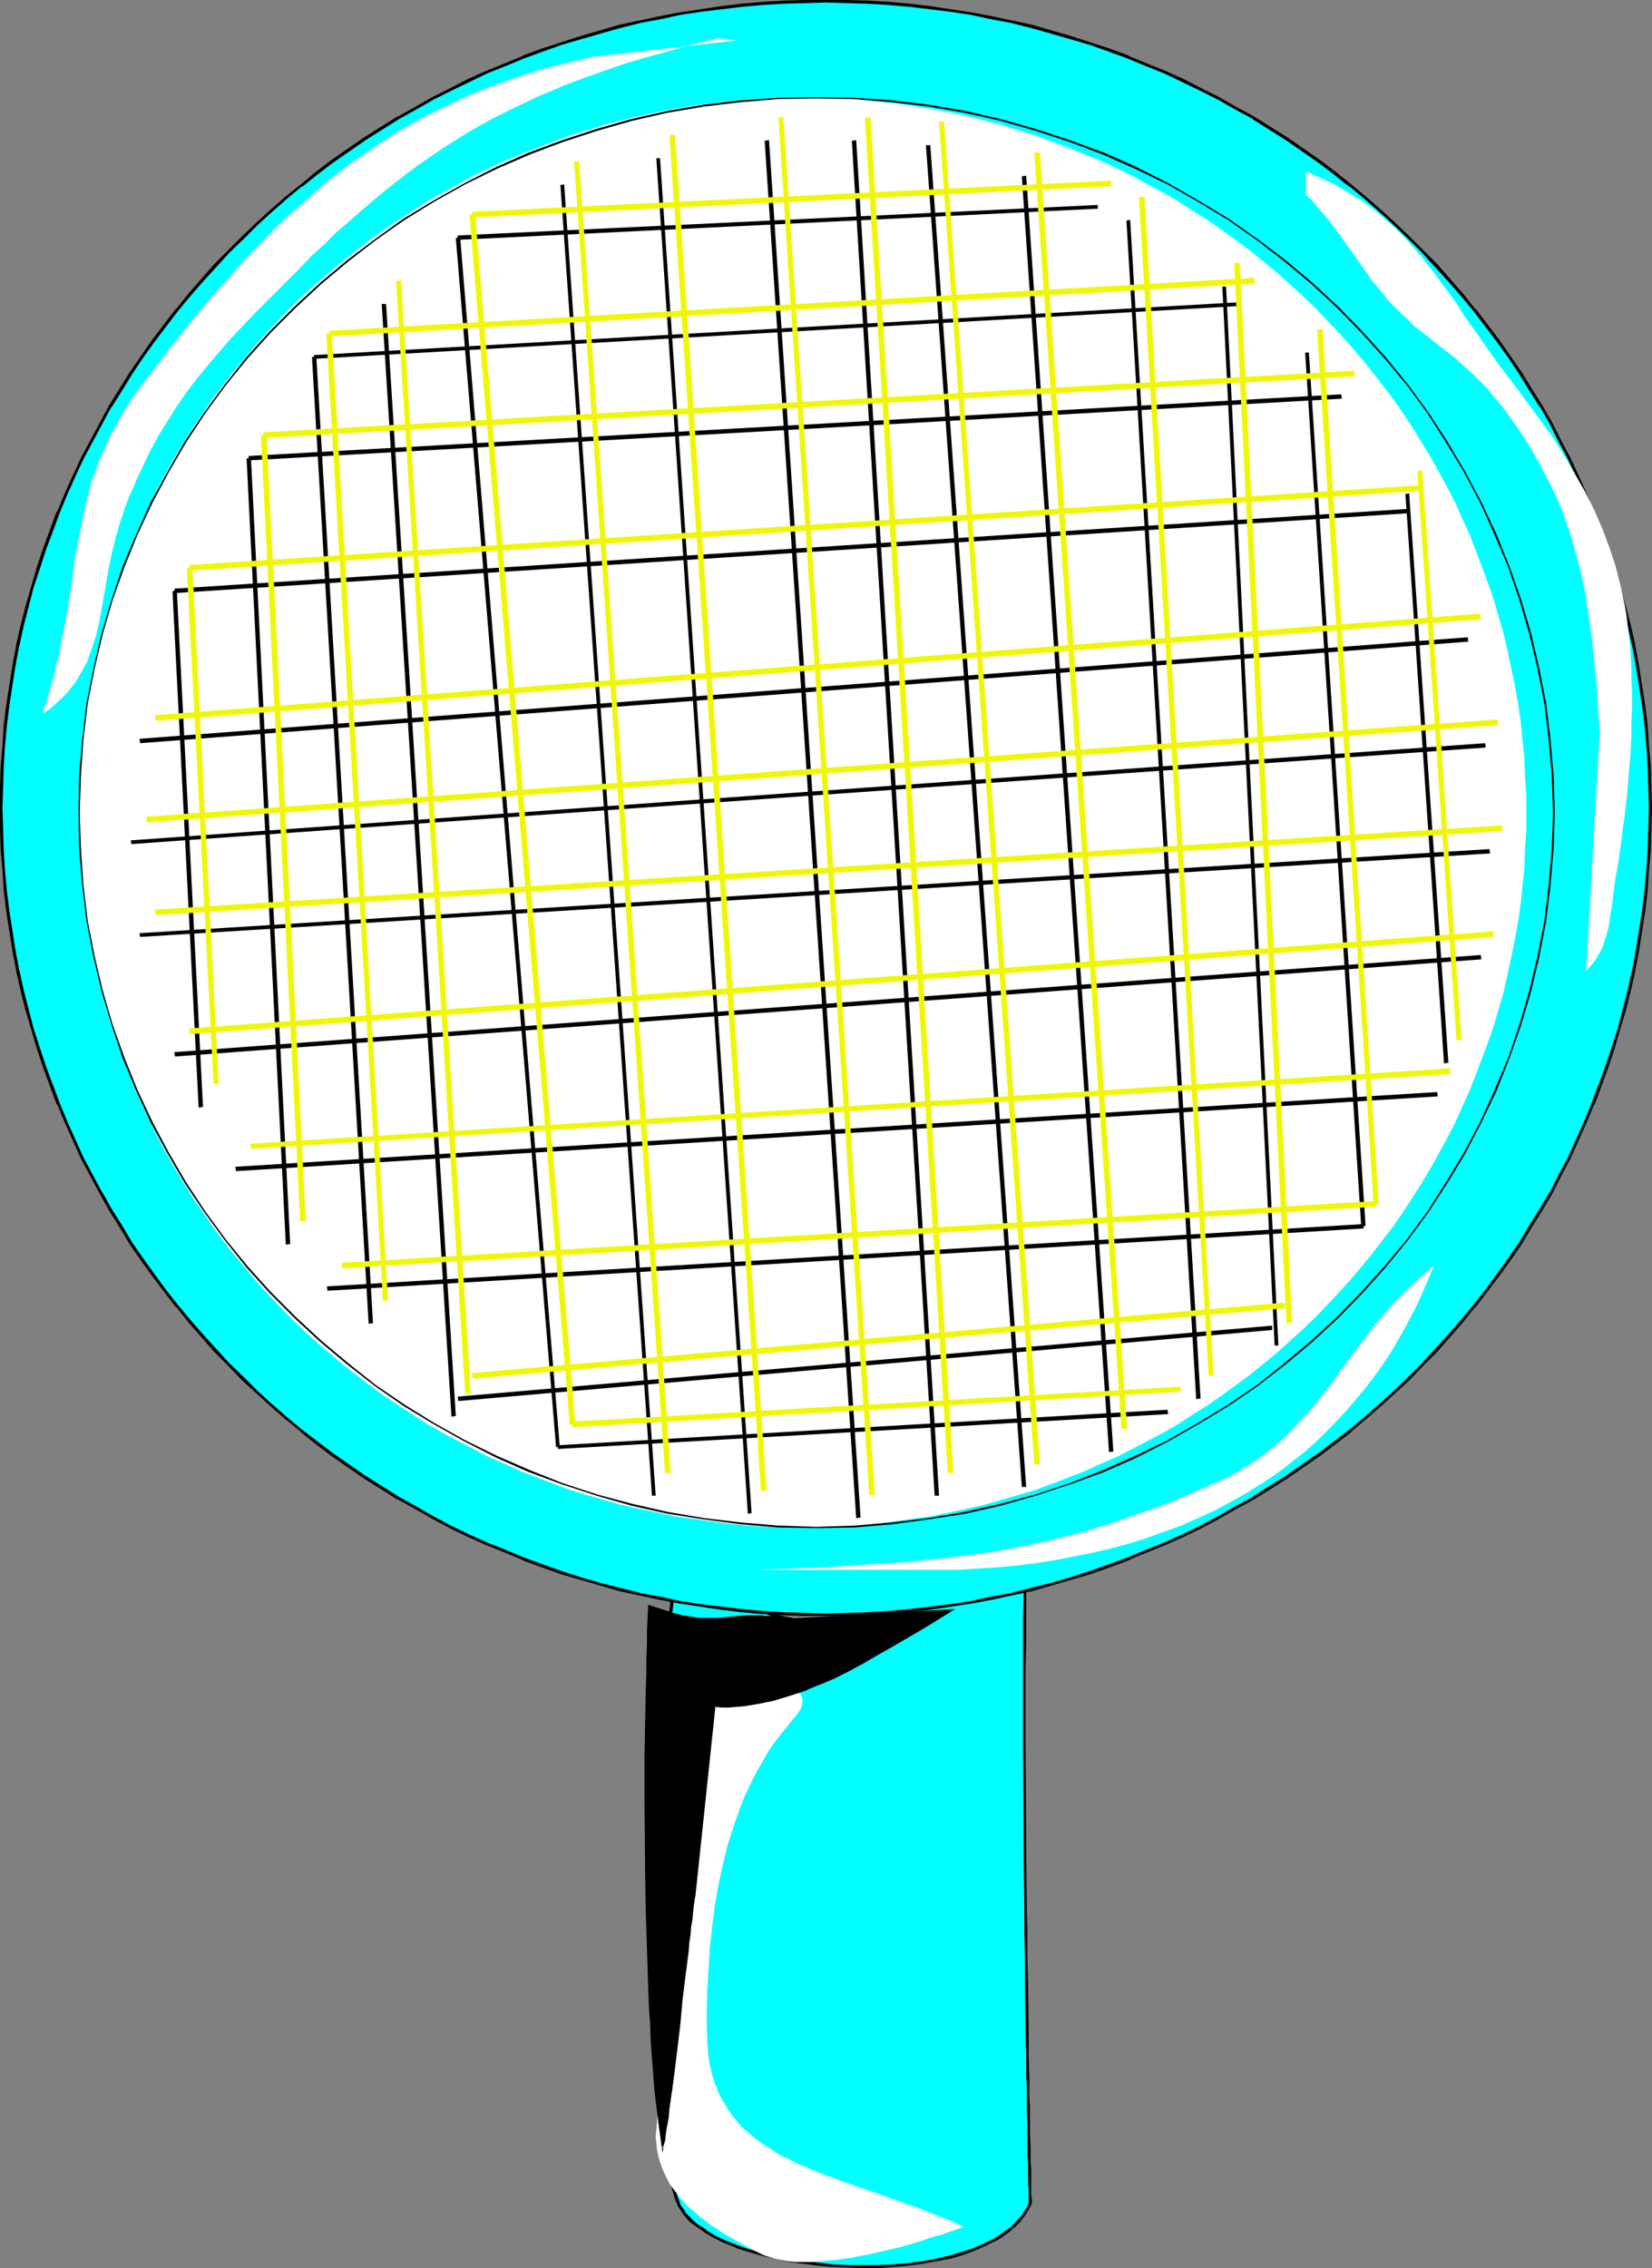 <?xml version="1.0" encoding="UTF-8" standalone="no"?>
<svg
   version="1.0"
   width="113.42mm"
   height="155.668mm"
   id="svg70"
   sodipodi:docname="Tennis - Equipment 3.wmf"
   xmlns:inkscape="http://www.inkscape.org/namespaces/inkscape"
   xmlns:sodipodi="http://sodipodi.sourceforge.net/DTD/sodipodi-0.dtd"
   xmlns="http://www.w3.org/2000/svg"
   xmlns:svg="http://www.w3.org/2000/svg">
  <rect width="100%" height="100%" fill="#808080" stroke="none"/>
  <sodipodi:namedview
     id="namedview70"
     pagecolor="#ffffff"
     bordercolor="#000000"
     borderopacity="0.25"
     inkscape:showpageshadow="2"
     inkscape:pageopacity="0.0"
     inkscape:pagecheckerboard="0"
     inkscape:deskcolor="#d1d1d1"
     inkscape:document-units="mm" />
  <defs
     id="defs1">
    <pattern
       id="WMFhbasepattern"
       patternUnits="userSpaceOnUse"
       width="6"
       height="6"
       x="0"
       y="0" />
  </defs>
  <path
     style="fill:#00ffff;fill-opacity:1;fill-rule:evenodd;stroke:none"
     d="m 175.476,403.331 -0.485,5.979 -0.646,5.979 -1.454,11.635 -1.454,11.796 -0.808,5.979 -0.646,6.14 -0.485,6.302 -0.485,6.464 -0.323,6.787 v 3.393 3.555 3.555 l 0.162,3.717 v 3.717 l 0.323,3.717 0.323,4.04 0.323,3.878 0.323,4.201 0.646,4.201 0.485,4.363 0.162,4.201 0.162,4.04 0.162,3.878 v 3.878 l -0.162,3.717 v 7.272 3.717 3.555 l 0.323,3.717 0.323,3.717 0.485,3.878 0.646,3.878 0.969,3.878 0.485,2.101 0.646,2.101 0.485,0.97 0.323,0.97 0.646,0.97 0.646,0.808 0.646,0.97 0.808,0.808 0.969,0.808 0.969,0.808 0.969,0.646 1.131,0.808 2.424,1.454 2.747,1.293 2.908,1.131 3.232,1.131 3.232,0.97 3.555,0.808 3.555,0.646 3.716,0.646 3.878,0.485 3.878,0.323 3.878,0.162 3.878,0.162 3.878,-0.162 3.878,-0.162 3.878,-0.323 3.716,-0.485 3.555,-0.646 3.393,-0.808 3.393,-0.808 3.07,-1.131 2.908,-1.293 2.585,-1.293 1.293,-0.808 1.293,-0.808 0.969,-0.808 1.131,-0.808 0.969,-0.97 0.808,-0.97 0.808,-0.97 0.646,-0.97 0.646,-1.131 0.485,-1.131 v -1.293 -0.646 -1.939 -1.131 -1.131 l -0.162,-1.454 v -1.454 -1.616 -1.778 -1.939 l -0.162,-1.939 v -2.101 -2.262 -2.262 l -0.162,-2.262 v -2.585 -2.585 -2.585 l -0.162,-5.494 v -5.817 l -0.162,-6.14 -0.162,-6.302 v -6.464 l -0.162,-6.787 V 494.792 l -0.162,-13.897 -0.162,-28.117 v -20.36 -6.464 -6.464 l 0.162,-5.979 v -5.817 l 0.162,-5.494 -3.07,1.778 -2.908,1.616 -2.908,1.454 -2.747,1.616 -2.585,1.293 -2.747,1.293 -2.585,1.131 -2.424,1.131 -2.424,0.97 -2.424,0.97 -2.262,0.808 -2.262,0.808 -2.262,0.646 -2.101,0.646 -2.101,0.485 -1.939,0.485 -1.939,0.485 -1.939,0.323 -1.777,0.323 -1.939,0.162 -3.393,0.162 -3.232,0.162 -2.908,-0.323 -2.908,-0.323 -2.747,-0.485 -2.424,-0.808 -2.424,-0.808 -2.101,-0.808 -2.101,-0.97 -1.939,-1.131 -1.939,-1.131 -1.616,-1.131 -1.616,-1.131 -1.616,-1.293 -1.454,-1.131 -1.454,-1.131 -2.585,-2.101 -1.293,-0.97 -1.131,-0.808 -1.131,-0.646 z"
     id="path1" />
  <path
     style="fill:#000000;fill-opacity:1;fill-rule:evenodd;stroke:none"
     d="m 175.153,402.847 -0.485,6.464 -0.646,5.817 -1.454,11.796 -1.616,11.796 -0.646,5.979 -0.646,6.14 -0.646,6.302 v 0 l -0.323,6.464 -0.323,6.787 -0.162,6.948 0.162,3.555 0.162,7.433 0.162,3.717 v 0.162 l 0.323,3.878 0.323,4.04 0.485,4.04 0.485,4.201 0.485,4.363 v 0 l 0.323,4.201 0.162,4.04 v 3.878 3.878 l -0.162,10.988 v 3.717 l 0.162,3.555 0.162,3.717 v 0 l 0.323,3.717 0.485,3.878 0.808,3.878 v 0 l 0.969,4.04 0.485,2.101 0.646,2.101 v 0 l 0.323,0.97 h 0.162 l 0.323,0.97 v 0 l 0.646,0.97 0.646,0.97 v 0 l 0.646,0.808 v 0 l 0.808,0.97 0.969,0.808 v 0 l 1.131,0.808 0.969,0.646 1.131,0.808 v 0 l 2.424,1.454 2.747,1.293 2.908,1.131 0.162,0.162 3.07,0.97 3.393,0.97 3.393,0.808 h 0.162 l 3.555,0.808 3.716,0.485 3.878,0.485 3.716,0.323 h 0.162 l 3.878,0.162 3.878,0.162 h 3.878 l 3.878,-0.323 v 0 l 3.878,-0.323 3.716,-0.485 3.555,-0.646 3.555,-0.646 v 0 l 3.393,-0.97 3.07,-1.131 v 0 l 2.908,-1.293 2.585,-1.293 h 0.162 l 1.293,-0.808 1.131,-0.808 1.131,-0.808 v 0 l 0.969,-0.97 h 0.162 l 0.808,-0.808 0.969,-0.97 v -0.162 l 0.808,-0.97 v 0 l 0.646,-0.97 v 0 l 0.646,-1.131 0.646,-1.131 v -1.454 l -0.162,-0.808 v 0.162 -1.939 -1.131 -1.131 -1.454 -1.454 l -0.162,-1.616 v -1.778 -1.939 l -0.162,-4.04 v -2.262 -2.262 -2.262 l -0.162,-2.585 v -2.585 -2.585 l -0.162,-5.494 v -5.817 l -0.162,-12.443 -0.162,-6.464 v -6.787 l -0.162,-6.787 -0.162,-13.897 -0.162,-28.117 v -20.36 l 0.162,-6.464 v -6.464 -5.979 l 0.162,-5.817 v -6.14 l -3.555,2.101 v 0 l -2.908,1.616 -2.908,1.454 -2.747,1.616 -2.585,1.293 -2.747,1.293 -2.585,1.131 -2.424,1.131 -2.424,0.97 v 0 l -2.424,0.97 v 0 l -2.262,0.808 -2.262,0.808 -2.262,0.646 -2.101,0.646 -2.101,0.485 h 0.162 l -2.101,0.485 v 0 l -1.939,0.323 v 0 l -1.777,0.323 -1.939,0.323 -1.777,0.323 v 0 l -3.393,0.162 h -3.232 0.162 l -3.07,-0.162 -2.908,-0.485 -2.585,-0.485 v 0 l -2.424,-0.646 -2.424,-0.808 v 0 l -2.101,-0.808 v 0 l -2.101,-0.97 -1.939,-1.131 v 0 l -1.777,-1.131 -1.777,-1.131 -1.616,-1.131 -1.616,-1.293 v 0.162 l -1.454,-1.293 -1.293,-1.131 -2.585,-2.101 v 0 l -1.293,-0.97 -1.293,-0.808 v 0 l -1.131,-0.646 -1.777,-0.646 0.162,0.808 1.293,0.485 1.131,0.646 v 0 l 1.131,0.808 1.293,0.97 v 0 l 2.585,2.101 1.454,1.131 1.454,1.131 v 0 l 1.454,1.293 1.616,1.131 1.777,1.131 1.777,1.131 h 0.162 l 1.939,1.131 2.101,0.97 v 0 l 2.101,0.97 h 0.162 l 2.262,0.808 2.585,0.646 v 0 l 2.747,0.485 2.747,0.485 3.07,0.162 v 0 h 3.232 l 3.393,-0.323 h 0.162 l 1.777,-0.162 1.777,-0.323 1.939,-0.323 v 0 l 1.939,-0.485 v 0 l 1.939,-0.323 h 0.162 l 1.939,-0.646 2.262,-0.485 2.101,-0.808 2.262,-0.646 2.424,-0.97 v 0 l 2.424,-0.808 v -0.162 l 2.424,-0.97 2.424,-1.131 2.585,-1.131 2.747,-1.293 2.585,-1.293 2.747,-1.616 2.908,-1.454 2.908,-1.616 h 0.162 l 2.908,-1.778 -0.485,-0.323 -0.162,5.494 v 5.817 l -0.162,5.979 v 6.464 6.464 20.36 l 0.162,28.117 0.162,13.897 v 6.787 l 0.162,6.787 v 6.464 l 0.162,12.443 0.162,5.817 v 5.494 l 0.162,2.585 v 2.585 2.585 2.262 l 0.162,2.262 v 2.262 4.04 1.939 l 0.162,1.778 v 1.616 1.454 1.454 1.131 l 0.162,1.131 v 1.939 0 0.646 0 1.293 -0.162 l -0.485,1.131 -0.646,1.131 v -0.162 l -0.646,1.131 v 0 l -0.808,0.97 v -0.162 l -0.808,0.97 -0.969,0.97 h 0.162 l -1.131,0.808 v 0 l -1.131,0.808 -1.131,0.808 -1.293,0.808 v 0 l -2.585,1.293 -2.908,1.293 v 0 l -3.07,0.97 -3.232,0.97 v 0 l -3.555,0.808 -3.555,0.646 -3.716,0.485 -3.716,0.323 v 0 l -3.878,0.162 h -3.878 -3.878 l -3.878,-0.162 v 0 l -3.878,-0.485 -3.716,-0.323 -3.716,-0.646 -3.716,-0.646 h 0.162 l -3.555,-0.97 -3.232,-0.808 -3.232,-1.131 v 0 l -2.908,-1.131 -2.747,-1.293 -2.424,-1.454 h 0.162 l -1.131,-0.808 -1.131,-0.646 -0.969,-0.808 v 0 l -0.808,-0.808 -0.808,-0.808 v 0 l -0.808,-0.808 h 0.162 l -0.646,-0.97 -0.646,-0.808 v 0 l -0.323,-0.97 v 0 l -0.323,-0.97 v 0.162 l -0.646,-2.262 -0.646,-1.939 -0.969,-4.04 v 0 l -0.646,-3.878 -0.485,-3.717 -0.323,-3.717 v 0 l -0.162,-3.717 -0.162,-3.555 v -3.717 l 0.162,-10.988 v -3.878 -3.878 l -0.162,-4.04 -0.323,-4.201 v 0 l -0.485,-4.363 -0.485,-4.363 -0.485,-4.04 -0.323,-4.04 -0.323,-3.878 v 0 l -0.162,-3.717 -0.323,-7.433 v -3.555 l 0.162,-6.948 0.162,-6.787 0.485,-6.464 v 0.162 l 0.485,-6.302 0.808,-6.14 0.646,-5.979 1.616,-11.796 1.454,-11.796 0.485,-5.817 0.646,-6.14 -0.646,0.323 z"
     id="path2" />
  <path
     style="fill:#00ffff;fill-opacity:1;fill-rule:evenodd;stroke:none"
     d="m 0.323,209.584 v -5.333 l 0.323,-5.332 0.323,-5.494 0.485,-5.171 0.646,-5.332 0.646,-5.171 0.969,-5.171 0.969,-5.171 1.131,-5.009 1.293,-5.171 1.293,-4.848 1.454,-5.009 1.777,-4.848 1.616,-4.848 1.939,-4.848 1.939,-4.686 2.101,-4.686 2.101,-4.525 2.424,-4.525 2.424,-4.525 2.424,-4.525 2.747,-4.201 2.585,-4.363 2.908,-4.201 2.908,-4.201 3.07,-4.04 3.07,-4.04 3.232,-3.878 3.393,-3.717 3.393,-3.878 3.393,-3.555 3.716,-3.717 3.716,-3.555 3.716,-3.393 3.716,-3.232 4.04,-3.232 4.04,-3.232 4.04,-3.07 4.201,-2.909 4.201,-2.909 4.201,-2.747 4.524,-2.747 4.363,-2.424 4.524,-2.585 4.524,-2.262 4.686,-2.262 4.686,-2.262 4.847,-1.939 4.686,-1.939 5.009,-1.778 4.847,-1.778 5.009,-1.616 5.171,-1.454 5.009,-1.293 5.171,-1.293 5.171,-1.131 5.332,-0.97 5.332,-0.808 5.171,-0.808 5.332,-0.485 5.494,-0.485 5.494,-0.323 5.494,-0.323 h 5.494 5.494 l 5.494,0.323 5.494,0.323 5.494,0.485 5.332,0.485 5.332,0.808 5.171,0.808 5.332,0.97 5.171,1.131 5.171,1.293 5.171,1.293 5.009,1.454 5.009,1.616 4.847,1.778 5.009,1.778 4.686,1.939 4.847,1.939 4.686,2.262 4.686,2.262 4.524,2.262 4.524,2.585 4.524,2.424 4.363,2.747 4.201,2.747 4.363,2.909 4.04,2.909 4.04,3.07 4.04,3.232 4.04,3.232 3.716,3.232 3.716,3.393 3.716,3.555 3.716,3.717 3.393,3.555 3.393,3.878 3.393,3.717 3.232,3.878 3.07,4.04 3.07,4.04 2.908,4.201 2.908,4.201 2.585,4.363 2.747,4.201 2.585,4.525 2.262,4.525 2.424,4.525 2.101,4.525 2.101,4.686 1.939,4.686 1.939,4.848 1.777,4.848 1.616,4.848 1.454,5.009 1.293,4.848 1.293,5.171 1.131,5.009 0.969,5.171 0.969,5.171 0.646,5.171 0.646,5.332 0.485,5.171 0.323,5.494 0.323,5.332 v 5.333 5.494 l -0.323,5.333 -0.323,5.332 -0.485,5.171 -0.646,5.333 -0.646,5.171 -0.969,5.333 -0.969,5.009 -1.131,5.009 -1.293,5.171 -1.293,5.009 -1.454,4.848 -1.616,4.848 -1.777,4.848 -1.939,4.848 -1.939,4.686 -2.101,4.686 -2.101,4.686 -2.424,4.525 -2.262,4.525 -2.585,4.363 -2.747,4.363 -2.585,4.201 -2.908,4.201 -2.908,4.201 -3.07,4.04 -3.07,4.04 -3.232,3.878 -3.393,3.878 -3.393,3.717 -3.393,3.717 -3.716,3.555 -3.716,3.555 -3.716,3.393 -3.716,3.232 -4.04,3.393 -4.04,3.07 -4.04,3.07 -4.04,2.909 -4.363,2.909 -4.201,2.747 -4.363,2.747 -4.524,2.424 -4.524,2.585 -4.524,2.424 -4.686,2.262 -4.686,2.101 -4.847,1.939 -4.686,1.939 -5.009,1.778 -4.847,1.778 -5.009,1.616 -5.009,1.454 -5.171,1.293 -5.171,1.293 -5.171,1.131 -5.332,0.97 -5.171,0.808 -5.332,0.808 -5.332,0.485 -5.494,0.485 -5.494,0.323 -5.494,0.323 h -5.494 -5.494 l -5.494,-0.323 -5.494,-0.323 -5.494,-0.485 -5.332,-0.485 -5.171,-0.808 -5.332,-0.808 -5.332,-0.97 -5.171,-1.131 -5.171,-1.293 -5.009,-1.293 -5.171,-1.454 -5.009,-1.616 -4.847,-1.778 -5.009,-1.778 -4.686,-1.939 -4.847,-1.939 -4.686,-2.101 -4.686,-2.262 -4.524,-2.424 -4.524,-2.585 -4.363,-2.424 -4.524,-2.747 -4.201,-2.747 -4.201,-2.909 -4.201,-2.909 -4.04,-3.07 -4.04,-3.07 -4.04,-3.393 -3.716,-3.232 -3.716,-3.393 -3.716,-3.555 -3.716,-3.555 -3.393,-3.717 -3.393,-3.717 -3.393,-3.878 -3.232,-3.878 -3.07,-4.04 -3.07,-4.04 -2.908,-4.201 -2.908,-4.201 -2.585,-4.201 -2.747,-4.363 -2.424,-4.363 -2.424,-4.525 -2.424,-4.525 -2.101,-4.686 -2.101,-4.686 -1.939,-4.686 -1.939,-4.848 -1.616,-4.848 -1.777,-4.848 -1.454,-4.848 -1.293,-5.009 -1.293,-5.171 -1.131,-5.009 -0.969,-5.009 -0.969,-5.333 -0.646,-5.171 -0.646,-5.333 -0.485,-5.171 -0.323,-5.332 -0.323,-5.333 z"
     id="path3" />
  <path
     style="fill:#000000;fill-opacity:1;fill-rule:evenodd;stroke:none"
     d="m 0.646,209.584 0.162,-5.333 0.162,-5.332 0.323,-5.494 v 0.162 l 0.485,-5.333 0.646,-5.171 0.808,-5.333 0.808,-5.171 0.969,-5.171 v 0.162 l 1.131,-5.171 1.293,-5.009 1.293,-5.009 1.616,-4.848 1.616,-5.009 1.777,-4.686 1.777,-4.848 v 0 l 1.939,-4.686 2.101,-4.686 2.101,-4.525 2.424,-4.525 2.424,-4.525 2.424,-4.525 v 0.162 l 2.747,-4.363 2.585,-4.201 2.908,-4.363 2.908,-4.04 3.07,-4.04 3.07,-4.04 v 0 l 3.232,-3.878 v 0 l 3.393,-3.878 3.393,-3.717 3.393,-3.717 3.716,-3.555 3.555,-3.555 3.716,-3.393 3.878,-3.393 v 0 l 3.878,-3.232 v 0.162 l 4.04,-3.232 4.04,-3.07 4.201,-2.909 4.201,-2.909 4.363,-2.747 4.363,-2.747 v 0 l 4.363,-2.424 4.524,-2.585 4.524,-2.262 4.686,-2.262 4.686,-2.262 4.847,-1.939 4.686,-1.939 v 0 l 4.847,-1.778 5.009,-1.778 5.009,-1.454 5.009,-1.454 5.171,-1.454 5.171,-1.293 h -0.162 l 5.332,-0.97 5.171,-1.131 5.332,-0.808 5.332,-0.646 5.332,-0.646 5.494,-0.485 h -0.162 l 5.494,-0.323 5.494,-0.162 5.494,-0.162 5.494,0.162 5.494,0.162 5.494,0.323 h -0.162 l 5.494,0.485 5.332,0.646 5.332,0.646 5.332,0.808 5.171,1.131 5.332,0.97 h -0.162 l 5.171,1.293 5.171,1.454 5.009,1.454 5.009,1.454 5.009,1.778 4.847,1.778 v 0 l 4.686,1.939 4.847,1.939 4.686,2.262 4.686,2.262 4.524,2.262 4.524,2.585 4.524,2.424 h -0.162 l 4.363,2.747 4.363,2.747 4.201,2.909 4.201,2.909 4.04,3.07 4.04,3.232 v -0.162 l 3.878,3.232 v 0 l 3.878,3.393 3.716,3.393 3.716,3.555 3.555,3.555 3.393,3.717 3.393,3.717 3.393,3.878 v 0 l 3.232,3.878 v 0 l 3.07,4.04 3.07,4.04 2.908,4.04 2.908,4.363 2.585,4.201 2.747,4.363 V 105.519 l 2.585,4.525 2.262,4.525 2.424,4.525 2.101,4.525 2.101,4.686 1.939,4.686 v 0 l 1.777,4.848 1.777,4.686 1.616,5.009 1.616,4.848 1.293,5.009 1.293,5.009 1.131,5.171 v -0.162 l 0.969,5.171 0.808,5.171 0.808,5.333 0.646,5.171 0.485,5.333 v -0.162 l 0.323,5.494 0.162,5.332 0.162,5.333 -0.162,5.494 -0.162,5.333 -0.323,5.332 v 0 l -0.485,5.171 -0.646,5.333 -0.808,5.171 -0.808,5.171 -0.969,5.171 v -0.162 l -1.131,5.171 -1.293,5.009 -1.293,5.009 -1.616,5.009 -1.616,4.848 -1.777,4.848 v -0.162 l -1.777,4.848 v 0 l -1.939,4.686 -2.101,4.686 -2.101,4.686 -2.424,4.525 -2.262,4.525 v -0.162 l -2.585,4.363 -2.747,4.363 -2.585,4.363 -2.908,4.201 -2.908,4.04 -3.07,4.201 -3.07,3.878 v 0 l -3.232,3.878 v 0 l -3.393,3.878 -3.393,3.717 -3.393,3.717 -3.555,3.555 -3.716,3.555 -3.716,3.393 -3.878,3.393 v 0 l -3.878,3.232 v 0 l -4.04,3.07 -4.04,3.07 -4.201,2.909 -4.201,2.909 -4.363,2.747 -4.363,2.747 h 0.162 l -4.524,2.424 -4.524,2.585 -4.524,2.424 -4.686,2.262 -4.686,2.101 -4.847,1.939 -4.686,1.939 v 0 l -4.847,1.778 -5.009,1.778 -5.009,1.616 -5.009,1.454 -5.171,1.293 -5.171,1.293 h 0.162 l -5.332,0.97 -5.171,1.131 -5.332,0.808 -5.332,0.646 -5.332,0.646 -5.494,0.485 h 0.162 l -5.494,0.323 -5.494,0.162 -5.494,0.162 -5.494,-0.162 -5.494,-0.162 -5.494,-0.323 h 0.162 l -5.494,-0.485 -5.332,-0.646 -5.332,-0.646 -5.332,-0.808 -5.171,-1.131 -5.332,-0.97 h 0.162 l -5.171,-1.293 -5.171,-1.293 -5.009,-1.454 -5.009,-1.616 -5.009,-1.778 -4.847,-1.778 v 0 l -4.686,-1.939 -4.847,-1.939 -4.686,-2.101 -4.686,-2.262 -4.524,-2.424 -4.524,-2.585 -4.363,-2.424 v 0 l -0.485,0.646 h 0.162 l 4.363,2.424 4.524,2.585 4.524,2.424 4.686,2.262 4.686,2.101 4.847,1.939 4.686,1.939 0.162,0.162 4.847,1.778 5.009,1.778 5.009,1.454 5.009,1.454 5.009,1.454 5.171,1.131 h 0.162 l 5.171,1.131 5.171,0.97 5.332,0.808 5.332,0.808 5.332,0.646 5.494,0.485 v 0 l 5.494,0.323 5.494,0.162 h 5.494 5.494 l 5.494,-0.162 5.494,-0.323 v 0 l 5.494,-0.485 5.332,-0.646 5.332,-0.808 5.332,-0.808 5.171,-0.97 5.171,-1.131 h 0.162 l 5.171,-1.131 5.009,-1.454 5.009,-1.454 5.009,-1.454 5.009,-1.778 4.847,-1.778 0.162,-0.162 4.686,-1.939 4.847,-1.939 4.686,-2.101 4.686,-2.262 4.524,-2.424 4.524,-2.585 4.524,-2.424 v 0 l 4.363,-2.747 4.363,-2.747 4.201,-2.909 4.201,-2.909 4.04,-3.07 4.04,-3.07 v -0.162 l 3.878,-3.232 v 0 l 3.878,-3.393 3.716,-3.393 3.716,-3.393 3.555,-3.717 3.555,-3.555 3.393,-3.878 3.393,-3.878 v 0 l 3.07,-3.878 h 0.162 l 3.07,-4.04 3.07,-4.04 2.908,-4.04 2.908,-4.201 2.585,-4.363 2.747,-4.363 2.585,-4.363 v 0 l 2.262,-4.525 2.424,-4.525 2.101,-4.686 2.101,-4.686 1.939,-4.686 h 0.162 l 1.777,-4.848 v 0 l 1.777,-4.848 1.616,-4.848 1.454,-5.009 1.454,-4.848 1.293,-5.171 1.131,-5.009 v -0.162 l 0.969,-5.009 0.808,-5.171 0.808,-5.171 0.646,-5.333 0.323,-5.333 v 0 l 0.485,-5.332 0.162,-5.333 0.162,-5.494 -0.162,-5.333 -0.162,-5.332 -0.485,-5.494 v 0 l -0.323,-5.333 -0.646,-5.171 -0.808,-5.171 -0.808,-5.171 -0.969,-5.171 v -0.162 l -1.131,-5.009 -1.293,-5.009 -1.454,-5.009 -1.454,-5.009 -1.616,-4.848 -1.777,-4.848 -1.777,-4.848 h -0.162 l -1.939,-4.686 -2.101,-4.686 -2.101,-4.525 -2.424,-4.525 -2.262,-4.525 -2.585,-4.525 v 0 l -2.747,-4.363 -2.585,-4.201 -2.908,-4.201 -2.908,-4.201 -3.07,-4.04 -3.07,-4.04 h -0.162 l -3.07,-3.878 v 0 l -3.393,-3.878 -3.393,-3.878 -3.555,-3.555 -3.555,-3.555 -3.716,-3.555 -3.716,-3.393 -3.878,-3.393 v 0 l -3.878,-3.232 v 0 l -4.04,-3.232 -4.04,-3.07 -4.201,-2.909 -4.201,-2.909 -4.363,-2.747 -4.363,-2.747 v 0 l -4.524,-2.424 -4.524,-2.585 -4.524,-2.262 -4.686,-2.424 -4.686,-2.101 -4.847,-1.939 -4.686,-1.939 -0.162,-0.162 -4.847,-1.778 -5.009,-1.616 -5.009,-1.616 -5.009,-1.454 -5.009,-1.454 -5.171,-1.131 h -0.162 L 257.398,4.201 252.227,3.232 246.895,2.424 241.563,1.616 236.231,0.97 230.737,0.485 v 0 L 225.243,0.162 219.75,0 h -5.494 -5.494 l -5.494,0.162 -5.494,0.323 v 0 l -5.494,0.485 -5.332,0.646 -5.332,0.808 -5.332,0.808 -5.171,0.97 -5.171,1.131 h -0.162 l -5.171,1.131 -5.009,1.454 -5.009,1.454 -5.009,1.616 -5.009,1.616 -4.847,1.778 -0.162,0.162 -4.686,1.939 -4.847,1.939 -4.686,2.101 -4.686,2.424 -4.524,2.262 -4.524,2.585 -4.363,2.424 h -0.162 l -4.363,2.747 -4.363,2.747 -4.201,2.909 -4.201,2.909 -4.04,3.07 -3.878,3.232 v 0 l -4.04,3.232 v 0 l -3.878,3.393 -3.716,3.393 -3.716,3.555 -3.555,3.555 -3.555,3.555 -3.393,3.878 -3.393,3.878 v 0 l -3.07,3.878 h -0.162 l -3.07,4.04 -3.07,4.04 -2.908,4.201 -2.908,4.201 -2.585,4.201 -2.747,4.363 v 0 l -2.424,4.525 -2.424,4.525 -2.424,4.525 -2.101,4.525 -2.101,4.686 -1.939,4.686 h -0.162 l -1.777,4.848 -1.777,4.848 -1.616,4.848 -1.454,5.009 -1.454,5.009 -1.293,5.009 -1.131,5.009 v 0.162 l -0.969,5.171 -0.808,5.171 -0.808,5.171 -0.646,5.171 -0.323,5.333 v 0 L 0.162,198.919 0,204.251 v 5.333 z"
     id="path4" />
  <path
     style="fill:#000000;fill-opacity:1;fill-rule:evenodd;stroke:none"
     d="m 103.573,388.303 -4.363,-2.747 -4.363,-2.747 -4.201,-2.909 -4.201,-2.909 -4.04,-3.07 -4.04,-3.07 v 0 l -3.878,-3.232 v 0 l -3.878,-3.393 -3.716,-3.393 -3.555,-3.555 -3.716,-3.555 -3.393,-3.717 -3.393,-3.717 -3.393,-3.878 v 0 l -3.232,-3.878 v 0 l -3.07,-3.878 -3.07,-4.201 -2.908,-4.04 -2.908,-4.201 -2.585,-4.363 -2.747,-4.363 -2.424,-4.363 v 0.162 l -2.424,-4.525 -2.424,-4.525 -2.101,-4.686 -2.101,-4.686 -1.939,-4.686 v 0 l -1.777,-4.848 v 0.162 l -1.777,-4.848 -1.616,-4.848 -1.616,-5.009 -1.293,-5.009 -1.293,-5.009 -1.131,-5.171 v 0.162 l -0.969,-5.171 -0.808,-5.171 -0.808,-5.171 -0.646,-5.333 -0.485,-5.171 v 0 l -0.323,-5.332 -0.162,-5.333 -0.162,-5.494 H 0 v 5.494 l 0.162,5.333 0.485,5.332 v 0 l 0.323,5.333 0.646,5.333 0.808,5.171 0.808,5.171 0.969,5.009 v 0.162 l 1.131,5.009 1.293,5.171 1.454,4.848 1.454,5.009 1.616,4.848 1.777,4.848 v 0 l 1.777,4.848 h 0.162 l 1.939,4.686 2.101,4.686 2.101,4.686 2.424,4.525 2.424,4.525 v 0 l 2.424,4.363 2.747,4.363 2.585,4.363 2.908,4.201 2.908,4.04 3.07,4.04 3.07,4.04 h 0.162 l 3.07,3.878 v 0 l 3.393,3.878 3.393,3.878 3.555,3.555 3.555,3.717 3.716,3.393 3.716,3.393 3.878,3.393 v 0 l 4.04,3.232 v 0.162 l 3.878,3.07 4.04,3.07 4.201,2.909 4.201,2.909 4.363,2.747 4.363,2.747 z"
     id="path5" />
  <path
     style="fill:#ffffff;fill-opacity:1;fill-rule:evenodd;stroke:none"
     d="m 205.692,445.991 -1.616,2.101 -1.616,1.939 -1.616,2.101 -1.454,2.101 -1.293,2.262 -1.293,2.262 -1.293,2.424 -1.131,2.262 -1.131,2.424 -0.969,2.424 -1.777,5.009 -1.616,5.009 -1.293,5.171 -1.131,5.332 -0.969,5.333 -0.646,5.333 -0.646,5.494 -0.323,5.333 -0.323,5.333 -0.162,5.494 v 5.171 l 0.162,3.393 0.162,3.07 0.485,2.909 0.646,2.747 0.808,2.424 0.969,2.424 1.293,2.262 1.293,2.101 1.454,1.939 1.454,1.778 1.777,1.616 1.939,1.616 1.939,1.454 2.101,1.293 2.101,1.454 2.424,1.131 2.424,1.293 2.424,0.97 2.585,1.131 2.585,0.97 5.655,2.101 5.655,1.939 5.978,2.101 5.978,2.101 6.14,2.424 3.232,1.293 3.07,1.454 h -0.162 l -0.323,0.162 -0.485,0.162 -0.646,0.162 -0.808,0.323 -1.131,0.323 -1.293,0.485 -1.293,0.485 -1.454,0.323 -1.616,0.485 -1.616,0.646 -1.777,0.485 -3.878,1.131 -4.04,0.97 -4.363,0.97 -4.201,0.808 -4.363,0.646 -4.363,0.323 -1.939,0.162 h -2.101 -1.939 l -1.777,-0.162 -1.777,-0.323 -1.616,-0.323 -1.616,-0.485 -1.454,-0.485 -2.262,-1.131 -2.101,-1.131 -2.101,-1.131 -1.939,-1.131 -1.777,-0.97 -1.616,-1.131 -1.616,-0.97 -1.454,-1.131 -1.293,-0.97 -1.293,-1.131 -1.131,-0.97 -1.131,-0.97 -0.969,-0.97 -0.808,-0.97 -1.616,-2.101 -1.293,-1.778 -0.969,-1.939 -0.808,-1.778 -0.646,-1.778 -0.485,-1.778 -0.323,-1.616 -0.162,-1.778 -0.162,-1.454 8.402,-94.692 -5.978,-23.754 h 0.162 l 0.485,-0.162 h 0.485 0.969 l 0.969,-0.162 h 1.131 l 1.454,-0.162 h 1.454 l 1.616,-0.162 h 1.777 3.555 3.716 l 3.878,0.162 3.716,0.323 1.616,0.323 1.616,0.323 1.454,0.323 1.454,0.485 1.131,0.485 0.969,0.485 0.969,0.808 0.646,0.646 0.323,0.808 0.162,0.97 -0.162,0.485 v 0.485 l -0.162,0.646 -0.323,0.485 -0.323,0.646 -0.485,0.646 -0.485,0.646 z"
     id="path6" />
  <path
     style="fill:#ffffff;fill-opacity:1;fill-rule:evenodd;stroke:none"
     d="m 415.101,189.87 -3.555,62.051 0.969,-1.131 0.969,-1.131 0.808,-1.131 0.646,-1.131 0.646,-1.131 0.485,-1.293 0.808,-2.424 0.646,-2.585 0.323,-2.585 0.485,-2.747 0.323,-2.909 0.485,-3.717 0.646,-3.393 0.485,-3.393 0.485,-3.232 0.323,-3.07 0.485,-3.07 0.646,-5.979 0.485,-5.979 0.323,-3.07 0.162,-3.232 0.162,-3.232 v -3.393 l 0.162,-3.393 v -3.717 l -0.162,-3.232 v -2.909 l -0.162,-3.07 -0.162,-2.909 -0.323,-2.747 -0.323,-2.747 -0.323,-2.747 -0.485,-2.747 -1.131,-5.171 -1.293,-5.009 -1.616,-4.848 -1.777,-4.686 -2.101,-4.848 -2.262,-4.525 -2.585,-4.525 -2.747,-4.686 -2.908,-4.686 -3.393,-4.686 -3.555,-4.848 -3.716,-5.009 -3.393,-4.363 -3.07,-4.363 -2.908,-4.201 -2.908,-4.04 -2.585,-4.04 -2.747,-3.717 -2.747,-3.717 -2.747,-3.555 -2.908,-3.393 -3.07,-3.393 -3.393,-3.07 -1.616,-1.454 -1.777,-1.454 -1.939,-1.454 -1.939,-1.293 -2.101,-1.293 -2.101,-1.293 -2.262,-1.293 -2.424,-1.131 -2.424,-1.131 -2.585,-1.131 v 5.979 l 1.777,1.778 1.454,1.778 1.454,1.616 1.454,1.778 2.585,3.393 2.262,3.232 2.424,3.393 2.424,3.393 1.131,1.778 1.454,1.616 1.454,1.778 1.454,1.939 1.777,1.778 1.777,1.778 1.777,1.616 1.616,1.616 3.555,2.747 3.393,2.747 3.393,2.585 3.393,3.07 1.777,1.616 1.616,1.616 1.777,1.778 1.616,2.101 2.101,2.424 1.939,2.585 1.777,2.585 1.616,2.424 1.616,2.424 1.454,2.585 1.454,2.424 1.293,2.585 1.293,2.424 1.293,2.585 2.101,5.009 1.777,5.171 1.454,5.009 1.454,5.333 1.131,5.494 0.808,5.494 0.808,5.656 0.646,5.979 0.646,5.979 0.323,6.302 z"
     id="path7" />
  <path
     style="fill:#ffffff;fill-opacity:1;fill-rule:evenodd;stroke:none"
     d="m 10.987,185.183 1.777,-1.131 1.454,-1.293 1.454,-1.293 1.293,-1.293 1.131,-1.293 1.131,-1.454 0.969,-1.454 0.808,-1.454 0.808,-1.454 0.808,-1.454 1.131,-3.232 1.131,-3.393 0.808,-3.393 0.646,-3.555 0.646,-3.555 0.646,-3.717 0.646,-3.717 0.808,-3.878 0.969,-3.878 1.131,-3.878 1.293,-3.878 0.969,-2.585 1.131,-2.424 0.969,-2.424 1.131,-2.262 2.101,-4.525 2.262,-4.201 2.424,-3.878 2.424,-3.878 2.585,-3.717 2.585,-3.393 2.908,-3.555 2.908,-3.393 3.07,-3.555 3.232,-3.393 3.393,-3.555 3.555,-3.555 3.716,-3.717 4.04,-4.04 3.07,-3.232 3.232,-2.909 3.07,-3.07 3.232,-2.747 3.07,-2.747 3.07,-2.585 3.07,-2.585 3.07,-2.424 2.908,-2.262 3.07,-2.262 3.07,-2.101 3.07,-2.101 3.07,-1.939 3.07,-1.939 3.07,-1.778 3.232,-1.778 3.232,-1.616 3.232,-1.616 6.463,-3.07 3.555,-1.454 3.393,-1.454 3.555,-1.293 3.555,-1.293 3.716,-1.293 3.716,-1.293 3.716,-1.131 4.04,-1.131 4.04,-1.131 4.04,-1.131 4.363,-1.131 4.363,-1.131 4.686,0.646 -37.002,4.201 -4.847,1.131 -4.847,1.131 -4.686,1.293 -4.524,1.454 -4.524,1.616 -4.363,1.616 -4.201,1.616 -4.04,1.939 -4.201,1.939 -3.878,1.939 -3.716,2.101 -3.878,2.262 -3.716,2.424 -3.555,2.424 -3.555,2.424 -3.393,2.585 -3.393,2.747 -3.393,2.909 -3.232,2.909 -3.393,2.909 -3.232,3.07 -3.07,3.232 -3.232,3.232 -3.07,3.393 -3.07,3.555 -3.232,3.555 -3.07,3.555 -3.07,3.717 -3.07,3.878 -3.07,3.878 -3.07,4.04 -3.07,4.04 -2.101,2.747 -1.777,2.585 -1.616,2.585 -1.454,2.747 -1.454,2.585 -1.131,2.424 -1.131,2.585 -1.131,2.424 -0.808,2.585 -0.969,2.424 -1.293,5.009 -1.131,5.009 -0.969,5.009 -0.969,5.171 -0.646,5.171 -0.808,5.333 -0.969,5.494 -1.131,5.656 -0.485,2.909 -0.808,2.909 -0.646,3.07 -0.969,3.07 -0.808,3.232 z"
     id="path8" />
  <path
     style="fill:#ffffff;fill-opacity:1;fill-rule:evenodd;stroke:none"
     d="m 372.12,328.192 -2.101,5.009 -2.101,4.848 -2.424,4.686 -2.424,4.363 -2.585,4.363 -2.747,4.04 -2.908,3.878 -3.07,3.717 -3.07,3.555 -3.232,3.393 -3.393,3.393 -3.393,3.07 -3.716,2.909 -3.555,2.747 -3.878,2.585 -3.878,2.424 -4.04,2.262 -4.201,2.262 -4.201,1.939 -4.363,1.939 -4.363,1.616 -4.524,1.616 -4.524,1.454 -4.686,1.293 -4.847,1.131 -4.847,0.97 -4.847,0.97 -5.171,0.808 -5.009,0.646 -5.171,0.485 -5.332,0.323 -5.332,0.323 h -52.352 l 4.363,-0.162 4.363,-0.162 4.201,-0.162 4.201,-0.162 4.04,-0.162 3.878,-0.323 7.756,-0.485 7.594,-0.485 7.271,-0.808 7.11,-0.808 7.11,-0.97 6.948,-1.293 6.948,-1.454 7.11,-1.778 3.555,-0.97 3.555,-1.131 3.555,-1.131 3.716,-1.293 3.716,-1.293 3.716,-1.293 3.878,-1.454 3.716,-1.616 4.04,-1.778 4.04,-1.778 2.424,-1.131 2.424,-1.293 2.262,-1.454 2.262,-1.293 1.939,-1.454 1.939,-1.454 1.939,-1.616 1.777,-1.616 1.616,-1.616 1.616,-1.778 3.232,-3.393 2.908,-3.555 2.908,-3.717 2.747,-3.878 2.908,-3.878 2.908,-3.878 2.908,-3.878 3.393,-3.878 1.777,-1.939 1.777,-1.778 1.939,-1.939 2.101,-1.939 2.101,-1.778 z"
     id="path9" />
  <path
     style="fill:#ffffff;fill-opacity:1;fill-rule:evenodd;stroke:none"
     d="m 20.521,210.876 v -4.848 l 0.323,-4.686 0.162,-4.848 0.485,-4.686 0.485,-4.686 0.646,-4.525 0.808,-4.686 0.969,-4.525 0.969,-4.525 1.131,-4.363 1.131,-4.363 1.293,-4.525 1.454,-4.201 1.616,-4.363 1.616,-4.201 1.616,-4.201 1.939,-4.201 1.939,-4.04 1.939,-4.04 2.101,-3.878 2.262,-4.04 2.262,-3.717 2.424,-3.878 2.585,-3.717 2.424,-3.717 2.747,-3.555 2.747,-3.555 2.908,-3.393 2.747,-3.393 3.07,-3.393 3.07,-3.232 3.07,-3.232 3.232,-3.07 3.393,-3.07 3.393,-2.909 3.393,-2.909 3.555,-2.747 3.555,-2.747 3.555,-2.585 3.878,-2.585 3.716,-2.424 3.716,-2.424 4.04,-2.262 3.878,-2.101 4.04,-2.262 4.04,-1.939 4.201,-1.939 4.201,-1.778 4.201,-1.616 4.363,-1.616 4.201,-1.616 4.363,-1.293 4.524,-1.454 4.524,-1.131 4.524,-1.131 4.524,-0.97 4.524,-0.808 4.686,-0.808 4.686,-0.646 4.686,-0.485 4.847,-0.485 4.686,-0.323 4.847,-0.162 h 4.847 4.847 l 4.847,0.162 4.847,0.323 4.686,0.485 4.686,0.485 4.686,0.646 4.686,0.808 4.686,0.808 4.524,0.97 4.363,1.131 4.524,1.131 4.524,1.454 4.363,1.293 4.363,1.616 4.201,1.616 4.201,1.616 4.201,1.778 4.201,1.939 4.04,1.939 4.04,2.262 4.04,2.101 3.878,2.262 3.716,2.424 3.878,2.424 3.716,2.585 3.555,2.585 3.716,2.747 3.393,2.747 3.555,2.909 3.232,2.909 3.393,3.07 3.232,3.07 3.07,3.232 3.07,3.232 3.07,3.393 2.908,3.393 2.747,3.393 2.747,3.555 2.747,3.555 2.585,3.717 2.424,3.717 2.424,3.878 2.262,3.717 2.262,4.04 2.101,3.878 2.101,4.04 1.777,4.04 1.939,4.201 1.616,4.201 1.616,4.201 1.616,4.363 1.454,4.201 1.293,4.525 1.293,4.363 0.969,4.363 0.969,4.525 0.969,4.525 0.808,4.686 0.646,4.525 0.485,4.686 0.485,4.686 0.162,4.848 0.323,4.686 v 4.848 4.686 l -0.323,4.686 -0.162,4.848 -0.485,4.686 -0.485,4.686 -0.646,4.525 -0.808,4.525 -0.969,4.686 -0.969,4.525 -0.969,4.363 -1.293,4.525 -1.293,4.363 -1.454,4.201 -1.616,4.363 -1.616,4.201 -1.616,4.201 -1.939,4.201 -1.777,4.04 -2.101,4.04 -2.101,3.878 -2.262,4.04 -2.262,3.717 -2.424,3.878 -2.424,3.717 -2.585,3.717 -2.747,3.555 -2.747,3.555 -2.747,3.393 -2.908,3.393 -3.07,3.393 -3.07,3.232 -3.07,3.232 -3.232,3.07 -3.393,3.07 -3.232,2.909 -3.555,2.909 -3.393,2.747 -3.716,2.747 -3.555,2.585 -3.716,2.585 -3.878,2.424 -3.716,2.424 -3.878,2.262 -4.04,2.101 -4.04,2.101 -4.04,2.101 -4.201,1.778 -4.201,1.939 -4.201,1.616 -4.201,1.616 -4.363,1.616 -4.363,1.293 -4.524,1.293 -4.524,1.293 -4.363,0.97 -4.524,0.97 -4.686,0.97 -4.686,0.646 -4.686,0.646 -4.686,0.646 -4.686,0.485 -4.847,0.323 -4.847,0.162 h -4.847 -4.847 l -4.847,-0.162 -4.686,-0.323 -4.847,-0.485 -4.686,-0.646 -4.686,-0.646 -4.686,-0.646 -4.524,-0.97 -4.524,-0.97 -4.524,-0.97 -4.524,-1.293 -4.524,-1.293 -4.363,-1.293 -4.201,-1.616 -4.363,-1.616 -4.201,-1.616 -4.201,-1.939 -4.201,-1.778 -4.04,-2.101 -4.04,-2.101 -3.878,-2.101 -4.04,-2.262 -3.716,-2.424 -3.716,-2.424 -3.878,-2.585 -3.555,-2.585 -3.555,-2.747 -3.555,-2.747 -3.393,-2.909 -3.393,-2.909 -3.393,-3.07 -3.232,-3.07 -3.07,-3.232 -3.07,-3.232 -3.07,-3.393 -2.747,-3.393 -2.908,-3.393 -2.747,-3.555 -2.747,-3.555 -2.424,-3.717 -2.585,-3.717 -2.424,-3.878 -2.262,-3.717 -2.262,-4.04 -2.101,-3.878 -1.939,-4.04 -1.939,-4.04 -1.939,-4.201 -1.616,-4.201 -1.616,-4.201 -1.616,-4.363 -1.454,-4.201 -1.293,-4.363 -1.131,-4.525 -1.131,-4.363 -0.969,-4.525 -0.969,-4.686 -0.808,-4.525 -0.646,-4.525 -0.485,-4.686 -0.485,-4.686 -0.162,-4.848 -0.323,-4.686 z"
     id="path10" />
  <path
     style="fill:#000000;fill-opacity:1;fill-rule:evenodd;stroke:none"
     d="m 20.682,210.876 0.323,-9.695 0.646,-9.372 1.131,-9.372 1.777,-9.049 2.101,-8.888 2.585,-8.888 3.07,-8.564 3.393,-8.403 3.878,-8.241 4.201,-7.918 4.524,-7.756 5.009,-7.595 5.332,-7.272 5.655,-6.948 5.978,-6.625 6.463,-6.464 6.625,-6.14 6.948,-5.817 7.11,-5.494 7.594,-5.333 7.594,-4.686 8.079,-4.525 8.241,-4.04 8.564,-3.717 8.564,-3.232 8.887,-2.909 9.049,-2.585 9.21,-2.101 9.533,-1.616 9.533,-1.131 9.695,-0.808 9.856,-0.162 v -0.323 l -9.856,0.162 -9.695,0.646 -9.695,1.131 -9.372,1.616 -9.372,2.101 -9.049,2.585 -8.887,2.909 -8.725,3.232 -8.402,3.717 -8.241,4.201 -8.079,4.525 -7.756,4.686 -7.433,5.333 -7.271,5.494 -6.948,5.817 -6.625,6.14 -6.463,6.464 -5.978,6.625 -5.655,7.11 -5.332,7.272 -5.009,7.433 -4.524,7.918 -4.363,7.918 -3.716,8.241 -3.555,8.403 -2.908,8.726 -2.585,8.726 -2.101,9.049 -1.777,9.049 -1.131,9.372 -0.808,9.372 -0.162,9.695 z"
     id="path11" />
  <path
     style="fill:#000000;fill-opacity:1;fill-rule:evenodd;stroke:none"
     d="m 211.832,25.531 9.856,0.162 9.695,0.808 9.533,1.131 9.372,1.616 9.372,2.101 9.049,2.585 8.887,2.909 8.564,3.232 8.402,3.717 8.402,4.04 7.917,4.525 7.756,4.686 7.594,5.333 7.11,5.494 6.948,5.817 6.625,6.14 6.302,6.464 5.978,6.625 5.817,6.948 5.332,7.272 4.847,7.595 4.686,7.756 4.201,7.918 3.716,8.241 3.555,8.403 2.908,8.564 2.585,8.888 2.101,8.888 1.777,9.049 1.131,9.372 0.808,9.372 0.323,9.695 h 0.485 l -0.323,-9.695 -0.808,-9.372 -1.131,-9.372 -1.777,-9.049 -2.101,-9.049 -2.585,-8.726 -3.07,-8.726 -3.393,-8.403 -3.878,-8.241 -4.201,-7.918 -4.686,-7.918 -4.847,-7.433 -5.332,-7.272 -5.817,-7.11 -5.978,-6.625 -6.302,-6.464 -6.625,-6.14 -6.948,-5.817 -7.271,-5.494 -7.594,-5.333 -7.756,-4.686 -7.917,-4.525 -8.241,-4.201 -8.402,-3.717 -8.887,-3.232 -8.887,-2.909 -9.049,-2.585 -9.21,-2.101 -9.533,-1.616 -9.533,-1.131 -9.695,-0.646 -9.856,-0.162 z"
     id="path12" />
  <path
     style="fill:#000000;fill-opacity:1;fill-rule:evenodd;stroke:none"
     d="m 402.982,210.876 -0.323,9.372 -0.808,9.372 -1.131,9.372 -1.777,9.049 -2.101,8.888 -2.585,8.888 -2.908,8.564 -3.555,8.403 -3.716,8.241 -4.201,7.918 -4.686,7.756 -4.847,7.595 -5.332,7.272 -5.817,6.948 -5.978,6.625 -6.302,6.464 -6.625,6.14 -6.948,5.817 -7.11,5.656 -7.594,5.171 -7.756,4.686 -7.917,4.525 -8.402,4.04 -8.402,3.717 -8.564,3.393 -8.887,2.909 -9.049,2.424 -9.372,2.101 -9.372,1.616 -9.533,1.131 -9.695,0.808 -9.856,0.323 v 0.323 l 9.856,-0.162 9.695,-0.808 9.533,-1.293 9.533,-1.454 9.21,-2.101 9.049,-2.585 8.887,-2.909 8.887,-3.232 8.402,-3.717 8.241,-4.201 7.917,-4.525 7.756,-4.686 7.594,-5.171 7.271,-5.656 6.948,-5.817 6.625,-6.14 6.302,-6.464 5.978,-6.625 5.817,-7.11 5.332,-7.272 4.847,-7.433 4.686,-7.756 4.201,-8.08 3.878,-8.08 3.393,-8.564 3.07,-8.726 2.585,-8.726 2.101,-8.888 1.777,-9.211 1.131,-9.372 0.808,-9.372 0.323,-9.372 z"
     id="path13" />
  <path
     style="fill:#000000;fill-opacity:1;fill-rule:evenodd;stroke:none"
     d="m 211.832,396.06 -9.856,-0.323 -9.695,-0.808 -9.533,-1.131 -9.533,-1.616 -9.21,-2.101 -9.049,-2.424 -8.887,-2.909 -8.564,-3.393 -8.564,-3.717 -8.241,-4.04 -8.079,-4.525 -7.594,-4.686 -7.594,-5.171 -7.11,-5.656 -6.948,-5.817 -6.625,-6.14 -6.463,-6.464 -5.978,-6.625 -5.655,-6.948 -5.332,-7.272 -5.009,-7.595 -4.524,-7.756 -4.201,-7.918 -3.878,-8.241 -3.393,-8.403 -3.07,-8.564 -2.585,-8.888 -2.101,-8.888 -1.777,-9.049 -1.131,-9.372 -0.646,-9.372 -0.323,-9.372 h -0.323 l 0.162,9.372 0.808,9.372 1.131,9.372 1.777,9.211 2.101,8.888 2.585,8.726 2.908,8.726 3.555,8.564 3.716,8.08 4.363,8.08 4.524,7.756 5.009,7.433 5.332,7.272 5.655,7.11 5.978,6.625 6.463,6.464 6.625,6.14 6.948,5.817 7.271,5.656 7.433,5.171 7.756,4.686 8.079,4.525 8.241,4.201 8.402,3.717 8.725,3.232 8.887,2.909 9.049,2.585 9.372,2.101 9.372,1.454 9.695,1.293 9.695,0.808 9.856,0.162 z"
     id="path14" />
  <path
     style="fill:#000000;fill-opacity:1;fill-rule:evenodd;stroke:none"
     d="m 247.057,417.713 -7.594,4.686 -7.756,4.525 -3.878,2.101 -3.878,2.262 -3.878,1.939 -3.878,1.939 -3.878,1.778 -3.878,1.454 -3.878,1.454 -3.878,1.131 -3.878,0.808 -3.878,0.646 -3.716,0.162 h -1.939 -1.939 l -5.171,48.962 v 0.808 l -0.162,1.131 -0.162,1.293 -0.162,1.454 -0.323,1.778 -0.162,1.778 -0.323,2.101 -0.162,2.101 -0.323,2.262 -0.162,2.424 -0.323,2.424 -0.323,2.585 -0.646,5.332 -0.646,5.494 -0.646,5.494 -0.646,5.332 -0.323,2.424 -0.323,2.585 -0.323,2.262 -0.162,2.262 -0.323,2.262 -0.323,1.939 -0.162,1.939 -0.323,1.616 -0.162,1.454 -0.323,1.293 -0.162,0.97 -0.162,0.808 -0.485,-3.393 -0.485,-3.717 -0.485,-3.717 -0.323,-4.04 -0.323,-4.201 -0.485,-4.363 -0.162,-4.363 -0.323,-4.525 -0.323,-4.686 -0.162,-4.848 -0.323,-9.695 -0.323,-10.019 -0.162,-10.019 v -9.857 l -0.162,-9.857 0.162,-4.848 v -4.848 -4.525 l 0.162,-4.525 v -4.525 -4.201 l 0.162,-4.04 0.162,-4.04 v -3.717 l 0.162,-3.555 v -3.393 l 0.162,-3.232 1.616,0.646 1.616,0.646 1.454,0.485 1.454,0.323 1.293,0.323 1.131,0.323 1.131,0.323 1.131,0.162 2.101,0.162 1.777,0.162 h 1.616 l 1.616,-0.162 1.777,-0.162 1.616,-0.162 1.939,-0.162 2.101,-0.162 h 3.716 l 1.293,0.162 1.454,0.162 1.616,0.162 1.616,0.162 1.939,0.162 z"
     id="path15" />
  <path
     style="fill:#000000;fill-opacity:1;fill-rule:evenodd;stroke:none"
     d="m 247.057,417.875 -0.162,-0.323 -7.594,4.686 -7.756,4.525 -3.878,2.101 -3.878,2.262 v -0.162 l -3.716,2.101 -4.04,1.939 -3.878,1.778 h 0.162 l -3.878,1.454 -3.878,1.293 -3.878,1.131 -3.878,0.97 -3.878,0.485 v 0 l -3.716,0.323 h -1.939 -2.101 l -5.171,49.124 v 0 l -0.162,0.808 -0.162,0.97 v 0.162 l -0.162,1.293 -0.162,1.454 v 0 l -0.162,1.616 v 0.162 l -0.162,1.778 v 0 l -0.323,1.939 v 0.162 l -0.162,2.101 -0.323,2.262 -0.323,2.424 v 0 l -0.323,2.424 v 0 l -0.162,2.585 -0.646,5.332 -0.646,5.494 -0.646,5.494 -0.646,5.332 v -0.162 l -0.323,2.585 -0.323,2.424 -0.323,2.424 v 0 l -0.323,2.262 -0.162,2.262 v 0 l -0.323,1.939 -0.323,1.778 -0.162,1.778 -0.323,1.454 -0.162,1.131 -0.162,1.131 -0.162,0.808 h 0.323 l -0.485,-3.393 -0.485,-3.717 v 0 l -0.323,-3.717 -0.485,-4.04 -0.323,-4.201 -0.323,-4.363 -0.323,-4.363 -0.323,-4.525 -0.162,-4.686 -0.323,-4.848 -0.323,-9.695 -0.162,-10.019 -0.162,-10.019 -0.162,-19.714 v -4.848 -4.848 l 0.323,-17.775 v -4.04 l 0.162,-4.04 v -3.717 l 0.162,-3.555 0.162,-3.393 v -3.232 l -0.162,0.323 1.616,0.646 3.07,0.97 1.454,0.323 1.293,0.485 1.131,0.162 1.131,0.323 1.131,0.162 1.939,0.323 h 0.162 1.777 1.616 l 1.616,-0.162 1.777,-0.162 1.616,-0.162 1.939,-0.162 h 2.101 3.716 1.293 l 1.454,0.162 1.616,0.162 1.616,0.162 v 0 l 1.939,0.323 41.688,-2.424 0.808,-0.485 -42.496,2.424 v 0 l -1.777,-0.323 h -0.162 l -1.616,-0.162 -1.616,-0.162 h -1.454 l -1.293,-0.162 h -3.716 l -2.101,0.162 -1.939,0.162 -1.616,0.162 -1.777,0.162 h -1.616 -1.616 -1.777 v 0 l -2.101,-0.323 -0.969,-0.162 -1.131,-0.162 -1.293,-0.323 -1.293,-0.323 -1.293,-0.485 -3.07,-0.97 -1.939,-0.646 -0.162,3.393 -0.162,3.393 v 3.555 l -0.162,3.717 v 4.04 l -0.162,4.04 -0.323,17.775 v 4.848 4.848 l 0.162,19.714 0.162,10.019 0.323,10.019 0.323,9.695 0.162,4.848 0.323,4.686 0.162,4.525 0.323,4.363 0.323,4.363 0.323,4.201 0.485,4.04 0.485,3.717 v 0.162 l 0.485,3.555 0.646,4.686 0.323,-2.101 0.323,-0.97 0.162,-1.293 0.162,-1.454 0.323,-1.616 0.323,-1.778 0.162,-2.101 v 0 l 0.323,-2.262 0.323,-2.262 v 0.162 l 0.323,-2.424 0.323,-2.424 0.323,-2.585 v 0 l 0.646,-5.332 0.646,-5.494 0.485,-5.494 0.646,-5.332 0.323,-2.585 v 0.162 l 0.323,-2.585 v 0 l 0.323,-2.424 0.162,-2.262 0.323,-2.101 v 0 l 0.162,-2.101 v 0 l 0.323,-1.778 v 0 l 0.162,-1.616 v -0.162 l 0.162,-1.454 0.162,-1.293 v 0 l 0.162,-1.131 0.162,-0.808 v 0 l 5.171,-48.962 -0.323,0.162 1.939,0.162 h 1.939 l 3.716,-0.323 h 0.162 l 3.878,-0.646 3.878,-0.808 3.716,-1.131 4.04,-1.293 3.716,-1.616 h 0.162 l 3.878,-1.616 3.878,-1.939 3.878,-2.101 v 0 l 3.878,-2.262 3.716,-2.101 7.756,-4.525 8.402,-5.171 z"
     id="path16" />
  <path
     style="fill:#000000;fill-opacity:1;fill-rule:evenodd;stroke:none"
     d="m 198.421,36.52 23.752,357.278 1.131,-0.162 -23.752,-357.278 z"
     id="path17" />
  <path
     style="fill:#000000;fill-opacity:1;fill-rule:evenodd;stroke:none"
     d="m 145.423,47.993 23.752,339.988 h 0.969 L 146.392,47.831 Z"
     id="path18" />
  <path
     style="fill:#000000;fill-opacity:1;fill-rule:evenodd;stroke:none"
     d="M 99.049,78.856 117.146,367.458 118.277,367.297 100.18,78.856 Z"
     id="path19" />
  <path
     style="fill:#000000;fill-opacity:1;fill-rule:evenodd;stroke:none"
     d="M 63.986,118.931 74.165,322.859 75.297,322.697 65.117,118.769 Z"
     id="path20" />
  <path
     style="fill:#000000;fill-opacity:1;fill-rule:evenodd;stroke:none"
     d="M 240.27,37.651 265.154,385.718 h 1.131 L 241.401,37.651 Z"
     id="path21" />
  <path
     style="fill:#000000;fill-opacity:1;fill-rule:evenodd;stroke:none"
     d="m 292.299,57.203 18.097,305.73 1.131,-0.162 -18.259,-305.73 z"
     id="path22" />
  <path
     style="fill:#000000;fill-opacity:1;fill-rule:evenodd;stroke:none"
     d="M 338.673,91.461 353.215,318.173 354.346,318.011 339.642,91.461 Z"
     id="path23" />
  <path
     style="fill:#000000;fill-opacity:1;fill-rule:evenodd;stroke:none"
     d="m 364.687,128.142 10.018,147.694 1.131,-0.162 -10.18,-147.694 z"
     id="path24" />
  <path
     style="fill:#000000;fill-opacity:1;fill-rule:evenodd;stroke:none"
     d="m 170.306,41.044 23.752,351.622 0.969,-0.162 -23.752,-351.461 z"
     id="path25" />
  <path
     style="fill:#000000;fill-opacity:1;fill-rule:evenodd;stroke:none"
     d="m 221.042,36.52 21.49,351.461 h 1.131 L 222.173,36.358 Z"
     id="path26" />
  <path
     style="fill:#000000;fill-opacity:1;fill-rule:evenodd;stroke:none"
     d="M 265.154,45.73 287.775,376.669 288.906,376.507 266.285,45.569 Z"
     id="path27" />
  <path
     style="fill:#000000;fill-opacity:1;fill-rule:evenodd;stroke:none"
     d="m 317.183,74.332 13.573,274.705 h 0.969 L 318.152,74.332 Z"
     id="path28" />
  <path
     style="fill:#000000;fill-opacity:1;fill-rule:evenodd;stroke:none"
     d="m 118.277,61.728 26.014,313.648 h 0.969 L 119.408,61.566 Z"
     id="path29" />
  <path
     style="fill:#000000;fill-opacity:1;fill-rule:evenodd;stroke:none"
     d="M 80.952,92.592 95.656,343.381 96.787,343.22 82.083,92.592 Z"
     id="path30" />
  <path
     style="fill:#000000;fill-opacity:1;fill-rule:evenodd;stroke:none"
     d="m 44.758,153.35 6.786,133.959 1.131,-0.162 -6.786,-133.959 z"
     id="path31" />
  <path
     style="fill:#000000;fill-opacity:1;fill-rule:evenodd;stroke:none"
     d="M 118.762,62.213 284.867,54.133 V 53.163 L 118.762,61.081 Z"
     id="path32" />
  <path
     style="fill:#000000;fill-opacity:1;fill-rule:evenodd;stroke:none"
     d="M 81.598,93.076 322.192,79.341 322.03,78.372 81.437,92.107 Z"
     id="path33" />
  <path
     style="fill:#000000;fill-opacity:1;fill-rule:evenodd;stroke:none"
     d="M 64.632,119.416 348.206,103.418 348.045,102.287 64.471,118.285 Z"
     id="path34" />
  <path
     style="fill:#000000;fill-opacity:1;fill-rule:evenodd;stroke:none"
     d="M 45.404,153.835 365.172,133.151 v -1.131 L 45.243,152.704 Z"
     id="path35" />
  <path
     style="fill:#000000;fill-opacity:1;fill-rule:evenodd;stroke:none"
     d="M 36.356,192.778 381.007,166.439 380.845,165.308 36.194,191.647 Z"
     id="path36" />
  <path
     style="fill:#000000;fill-opacity:1;fill-rule:evenodd;stroke:none"
     d="M 34.094,218.956 385.531,193.909 385.37,192.778 33.932,217.986 Z"
     id="path37" />
  <path
     style="fill:#000000;fill-opacity:1;fill-rule:evenodd;stroke:none"
     d="M 36.356,243.033 386.662,221.38 386.501,220.249 36.194,242.064 Z"
     id="path38" />
  <path
     style="fill:#000000;fill-opacity:1;fill-rule:evenodd;stroke:none"
     d="M 45.404,274.059 384.4,248.85 384.239,247.719 45.243,272.927 Z"
     id="path39" />
  <path
     style="fill:#000000;fill-opacity:1;fill-rule:evenodd;stroke:none"
     d="M 61.239,303.791 373.09,284.4 372.928,283.269 61.077,302.66 Z"
     id="path40" />
  <path
     style="fill:#000000;fill-opacity:1;fill-rule:evenodd;stroke:none"
     d="M 84.991,334.817 353.861,318.658 353.7,317.527 84.83,333.686 Z"
     id="path41" />
  <path
     style="fill:#000000;fill-opacity:1;fill-rule:evenodd;stroke:none"
     d="m 118.923,363.418 211.186,-18.421 v -1.131 l -211.347,18.421 z"
     id="path42" />
  <path
     style="fill:#000000;fill-opacity:1;fill-rule:evenodd;stroke:none"
     d="m 144.776,375.861 158.349,-9.049 -0.162,-1.131 -158.187,9.211 z"
     id="path43" />
  <path
     style="fill:#eff707;fill-opacity:1;fill-rule:evenodd;stroke:none"
     d="m 201.976,30.541 23.591,357.278 h 1.454 L 203.268,30.379 Z"
     id="path44" />
  <path
     style="fill:#eff707;fill-opacity:1;fill-rule:evenodd;stroke:none"
     d="m 148.977,41.852 23.591,340.311 1.454,-0.162 -23.752,-340.149 z"
     id="path45" />
  <path
     style="fill:#eff707;fill-opacity:1;fill-rule:evenodd;stroke:none"
     d="m 102.765,72.878 17.935,288.602 h 1.454 L 104.058,72.716 Z"
     id="path46" />
  <path
     style="fill:#eff707;fill-opacity:1;fill-rule:evenodd;stroke:none"
     d="M 67.702,112.952 77.882,316.88 79.336,316.719 69.156,112.791 Z"
     id="path47" />
  <path
     style="fill:#eff707;fill-opacity:1;fill-rule:evenodd;stroke:none"
     d="m 243.664,31.51 24.722,348.39 1.454,-0.162 -24.883,-348.229 z"
     id="path48" />
  <path
     style="fill:#eff707;fill-opacity:1;fill-rule:evenodd;stroke:none"
     d="M 295.531,51.063 313.628,356.955 314.921,356.793 296.985,51.063 Z"
     id="path49" />
  <path
     style="fill:#eff707;fill-opacity:1;fill-rule:evenodd;stroke:none"
     d="m 341.743,85.482 14.704,226.874 1.293,-0.162 -14.542,-226.874 z"
     id="path50" />
  <path
     style="fill:#eff707;fill-opacity:1;fill-rule:evenodd;stroke:none"
     d="m 367.757,122.163 10.18,147.694 1.293,-0.162 -10.18,-147.694 z"
     id="path51" />
  <path
     style="fill:#eff707;fill-opacity:1;fill-rule:evenodd;stroke:none"
     d="m 173.699,35.065 23.752,351.622 h 1.454 L 175.153,34.904 Z"
     id="path52" />
  <path
     style="fill:#eff707;fill-opacity:1;fill-rule:evenodd;stroke:none"
     d="M 224.435,30.541 245.926,382.163 247.38,382.001 225.89,30.379 Z"
     id="path53" />
  <path
     style="fill:#eff707;fill-opacity:1;fill-rule:evenodd;stroke:none"
     d="m 268.385,39.59 22.621,331.1 h 1.454 L 269.84,39.59 Z"
     id="path54" />
  <path
     style="fill:#eff707;fill-opacity:1;fill-rule:evenodd;stroke:none"
     d="m 320.253,68.191 13.573,275.028 1.454,-0.162 -13.573,-274.866 z"
     id="path55" />
  <path
     style="fill:#eff707;fill-opacity:1;fill-rule:evenodd;stroke:none"
     d="M 121.832,55.749 147.846,369.559 149.3,369.397 123.286,55.587 Z"
     id="path56" />
  <path
     style="fill:#eff707;fill-opacity:1;fill-rule:evenodd;stroke:none"
     d="M 84.668,86.613 99.372,337.402 H 100.665 L 86.122,86.451 Z"
     id="path57" />
  <path
     style="fill:#eff707;fill-opacity:1;fill-rule:evenodd;stroke:none"
     d="m 48.474,147.371 6.948,133.959 1.293,-0.162 -6.786,-133.959 z"
     id="path58" />
  <path
     style="fill:#eff707;fill-opacity:1;fill-rule:evenodd;stroke:none"
     d="m 122.64,56.395 165.782,-8.08 -0.162,-1.454 -165.782,8.08 z"
     id="path59" />
  <path
     style="fill:#eff707;fill-opacity:1;fill-rule:evenodd;stroke:none"
     d="M 85.476,87.259 325.585,73.524 325.423,72.07 85.315,85.805 Z"
     id="path60" />
  <path
     style="fill:#eff707;fill-opacity:1;fill-rule:evenodd;stroke:none"
     d="M 68.51,113.599 351.599,97.601 351.438,96.147 68.349,112.144 Z"
     id="path61" />
  <path
     style="fill:#eff707;fill-opacity:1;fill-rule:evenodd;stroke:none"
     d="M 49.282,148.017 368.404,127.334 v -1.454 L 49.12,146.563 Z"
     id="path62" />
  <path
     style="fill:#eff707;fill-opacity:1;fill-rule:evenodd;stroke:none"
     d="M 40.395,186.961 384.239,160.622 384.077,159.167 40.234,185.507 Z"
     id="path63" />
  <path
     style="fill:#eff707;fill-opacity:1;fill-rule:evenodd;stroke:none"
     d="M 38.133,213.3 388.763,188.092 388.601,186.638 37.971,211.846 Z"
     id="path64" />
  <path
     style="fill:#eff707;fill-opacity:1;fill-rule:evenodd;stroke:none"
     d="m 40.395,237.377 349.499,-21.815 -0.162,-1.454 -349.499,21.815 z"
     id="path65" />
  <path
     style="fill:#eff707;fill-opacity:1;fill-rule:evenodd;stroke:none"
     d="M 49.282,268.241 387.632,243.033 387.47,241.579 49.12,266.787 Z"
     id="path66" />
  <path
     style="fill:#eff707;fill-opacity:1;fill-rule:evenodd;stroke:none"
     d="M 65.117,297.974 376.321,278.583 v -1.454 L 64.955,296.681 Z"
     id="path67" />
  <path
     style="fill:#eff707;fill-opacity:1;fill-rule:evenodd;stroke:none"
     d="M 88.708,329 357.093,313.002 v -1.454 L 88.708,327.545 Z"
     id="path68" />
  <path
     style="fill:#eff707;fill-opacity:1;fill-rule:evenodd;stroke:none"
     d="m 122.64,357.601 210.863,-18.26 -0.162,-1.454 -210.863,18.26 z"
     id="path69" />
  <path
     style="fill:#eff707;fill-opacity:1;fill-rule:evenodd;stroke:none"
     d="m 148.654,370.205 157.703,-9.211 v -1.293 l -157.864,9.049 z"
     id="path70" />
</svg>
